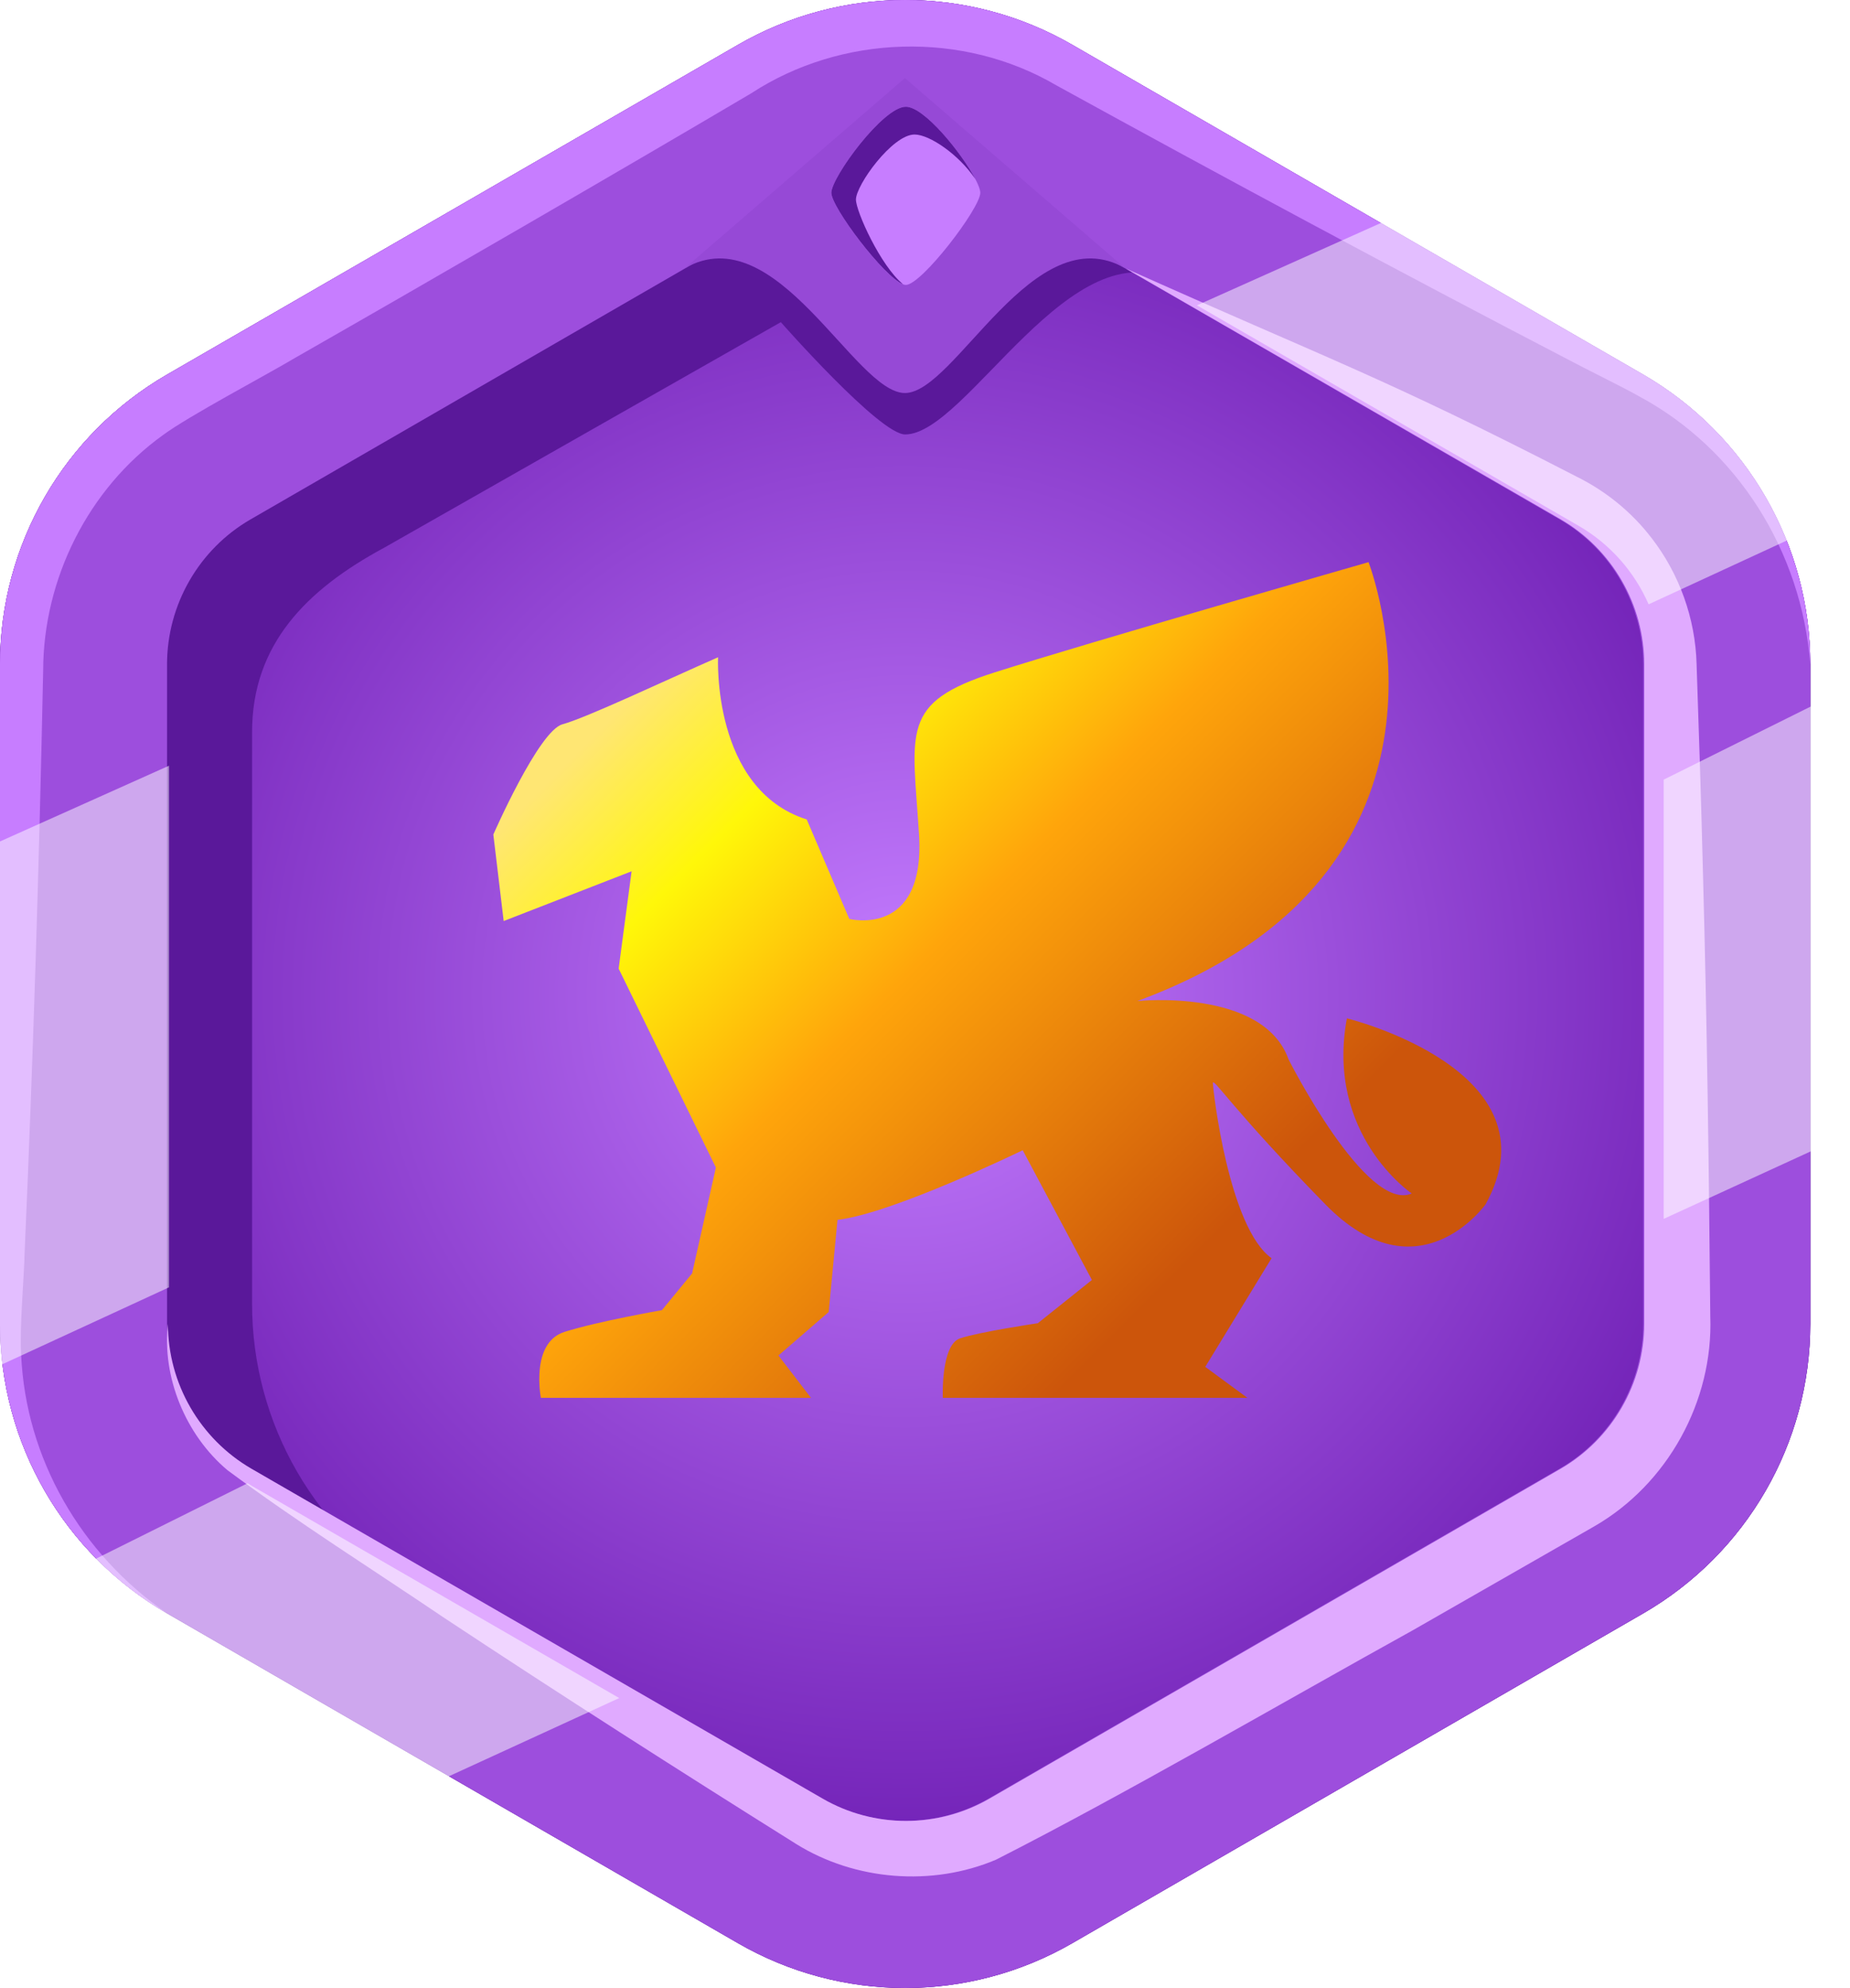 <svg width="27" height="29" viewBox="0 0 27 29" fill="none" xmlns="http://www.w3.org/2000/svg">
<path d="M26.42 19.31V9.688C26.42 7.946 25.49 6.336 23.981 5.464L15.649 0.654C14.14 -0.218 12.28 -0.218 10.771 0.654L2.439 5.464C0.93 6.336 0 7.946 0 9.688V19.31C0 21.053 0.93 22.663 2.439 23.534L10.771 28.345C12.28 29.216 14.14 29.216 15.649 28.345L23.981 23.534C25.49 22.663 26.42 21.053 26.42 19.31Z" fill="url(#paint0_radial_4918_109578)"/>
<path d="M23.982 5.463L15.649 0.654C14.14 -0.218 12.281 -0.218 10.772 0.654L2.439 5.463C0.93 6.335 0 7.945 0 9.687V19.31C0 21.053 0.93 22.663 2.439 23.534L10.772 28.344C12.281 29.215 14.14 29.215 15.649 28.344L23.982 23.534C25.491 22.663 26.421 21.053 26.421 19.31V9.687C26.421 7.945 25.491 6.335 23.982 5.463ZM25.756 19.023C25.756 20.766 24.828 22.376 23.318 23.247L17.156 26.805C15.648 27.676 13.788 27.676 12.279 26.805L6.118 23.247C4.609 22.376 3.679 20.766 3.679 19.023V10.679C3.679 9.404 4.467 8.603 5.607 7.989L11.396 4.699C11.396 4.699 12.837 6.337 13.21 6.337C14.113 6.337 15.648 3.256 17.156 4.127L23.318 7.686C24.828 8.556 25.756 10.167 25.756 11.909V19.024V19.023Z" fill="#5A189A"/>
<path d="M13.21 2.438C13.638 2.438 14.059 2.551 14.43 2.765L22.762 7.576C23.515 8.01 23.982 8.82 23.982 9.689V19.31C23.982 20.18 23.515 20.989 22.762 21.423L14.43 26.234C14.059 26.448 13.637 26.561 13.21 26.561C12.783 26.561 12.36 26.448 11.99 26.234L3.657 21.423C2.905 20.989 2.438 20.18 2.438 19.31V9.689C2.438 8.82 2.905 8.01 3.657 7.576L11.99 2.765C12.36 2.551 12.783 2.438 13.21 2.438ZM13.21 0C12.368 0 11.526 0.218 10.771 0.653L2.439 5.464C0.93 6.336 0 7.945 0 9.688V19.31C0 21.053 0.93 22.663 2.439 23.534L10.771 28.345C11.526 28.78 12.368 28.998 13.21 28.998C14.052 28.998 14.894 28.78 15.649 28.345L23.981 23.534C25.49 22.663 26.42 21.053 26.42 19.31V9.688C26.42 7.945 25.49 6.336 23.981 5.464L15.649 0.653C14.894 0.218 14.052 0 13.21 0Z" fill="#9D4EDD"/>
<path d="M23.263 22.267L20.621 23.779C18.752 24.813 16.422 26.169 14.537 27.126C13.601 27.523 12.476 27.43 11.621 26.898C9.9 25.82 8.188 24.726 6.492 23.605C5.433 22.889 4.349 22.208 3.32 21.445C2.707 20.931 2.363 20.085 2.451 19.311C2.451 20.18 2.919 20.989 3.671 21.424L12.004 26.234C12.375 26.449 12.796 26.561 13.224 26.561C13.652 26.561 14.073 26.449 14.444 26.234L22.777 21.424C23.529 20.989 23.997 20.18 23.997 19.311V9.688C23.997 8.819 23.528 8.01 22.777 7.575L16.43 3.916C19.337 5.219 20.183 5.495 23.009 6.952C23.438 7.164 23.816 7.471 24.108 7.853C24.507 8.37 24.744 9.02 24.761 9.688C24.796 10.703 24.829 11.719 24.854 12.732C24.913 14.888 24.941 17.045 24.961 19.201C25.006 20.437 24.339 21.65 23.263 22.267L23.263 22.267Z" fill="#E0AAFF"/>
<path d="M13.207 1.139L9.992 3.914C11.333 3.14 12.473 5.733 13.207 5.733C13.941 5.733 15.082 3.14 16.423 3.914L13.207 1.139Z" fill="#9649D6"/>
<path d="M26.42 9.688C26.292 8.038 25.351 6.543 23.911 5.775C23.723 5.666 23.097 5.359 22.889 5.246C20.399 3.952 17.879 2.598 15.417 1.245C14.051 0.444 12.279 0.502 10.962 1.362C9.058 2.486 6.226 4.125 4.298 5.225C3.89 5.469 2.748 6.071 2.376 6.348C1.289 7.129 0.631 8.445 0.63 9.783C0.572 12.592 0.484 15.45 0.36 18.255C0.351 18.662 0.283 19.358 0.309 19.766C0.376 21.269 1.177 22.665 2.439 23.534C0.93 22.663 0 21.053 0 19.31V9.687C0 7.945 0.93 6.335 2.439 5.463L10.772 0.653C11.526 0.217 12.368 0 13.21 0C14.053 0 14.895 0.217 15.649 0.653L23.982 5.463C25.491 6.335 26.421 7.945 26.421 9.687L26.42 9.688Z" fill="#C77DFF"/>
<path d="M13.22 1.557C12.888 1.557 12.133 2.588 12.133 2.812C12.133 3.036 12.989 4.156 13.22 4.156C13.45 4.156 14.307 3.036 14.307 2.812C14.307 2.588 13.552 1.557 13.22 1.557Z" fill="#C77DFF"/>
<path d="M14.234 2.611C13.995 2.256 13.568 1.962 13.347 1.962C13.024 1.962 12.492 2.7 12.492 2.911C12.492 3.083 12.852 3.879 13.179 4.146C12.902 4.04 12.133 3.024 12.133 2.812C12.133 2.588 12.887 1.557 13.22 1.557C13.49 1.557 14.037 2.235 14.234 2.611H14.234Z" fill="#5A189A"/>
<g filter="url(#filter0_d_4918_109578)">
<path fill-rule="evenodd" clip-rule="evenodd" d="M7 11.973C7 11.973 7.662 10.46 8.009 10.365C8.356 10.271 9.491 9.734 10.28 9.387C10.28 9.387 10.187 11.313 11.574 11.753L12.195 13.204C12.195 13.204 13.307 13.487 13.213 11.973C13.118 10.46 12.929 10.05 14.316 9.608C15.704 9.167 19.773 8 19.773 8C19.773 8 21.539 12.509 16.398 14.402C16.398 14.402 18.234 14.209 18.606 15.253C18.606 15.253 19.74 17.495 20.404 17.209C20.404 17.209 19.142 16.357 19.457 14.654C19.457 14.654 22.56 15.411 21.482 17.366C21.482 17.366 20.498 18.754 19.142 17.366C17.785 15.979 17.502 15.506 17.502 15.6C17.502 15.695 17.732 17.708 18.358 18.153L17.39 19.738L18.006 20.19H13.56C13.56 20.19 13.528 19.416 13.812 19.322C14.096 19.227 14.947 19.101 14.947 19.101L15.736 18.47L14.726 16.578C14.726 16.578 12.819 17.505 12.023 17.593L11.894 18.938L11.161 19.572L11.636 20.19H7.694C7.694 20.19 7.536 19.384 8.041 19.227C8.545 19.069 9.46 18.911 9.46 18.911L9.901 18.375L10.248 16.83L8.829 13.929L9.018 12.509L7.151 13.235L7 11.973Z" fill="url(#paint1_linear_4918_109578)"/>
</g>
<g opacity="0.5">
<path d="M26.303 7.78L24.061 8.815C23.854 8.341 23.499 7.935 23.038 7.669L17.469 4.454L20.247 3.211L24.271 5.533C25.182 6.06 25.885 6.851 26.303 7.78H26.303Z" fill="white"/>
<path d="M2.466 11.168V18.778L0.014 19.909C0.005 19.788 0 19.666 0 19.544V12.274L2.466 11.169V11.168Z" fill="white"/>
<path d="M26.748 10.146V16.647L24.281 17.779V11.372L26.748 10.146Z" fill="white"/>
<path d="M9.037 24.769L6.289 26.03L2.46 23.82C1.993 23.55 1.581 23.211 1.234 22.819L3.614 21.635C3.64 21.653 3.666 21.669 3.693 21.684L9.036 24.768L9.037 24.769Z" fill="white"/>
</g>
<defs>
<filter id="filter0_d_4918_109578" x="7" y="8" width="14.911" height="12.389" filterUnits="userSpaceOnUse" color-interpolation-filters="sRGB">
<feFlood flood-opacity="0" result="BackgroundImageFix"/>
<feColorMatrix in="SourceAlpha" type="matrix" values="0 0 0 0 0 0 0 0 0 0 0 0 0 0 0 0 0 0 127 0" result="hardAlpha"/>
<feOffset dx="0.2" dy="0.2"/>
<feComposite in2="hardAlpha" operator="out"/>
<feColorMatrix type="matrix" values="0 0 0 0 0.78 0 0 0 0 0.523 0 0 0 0 1 0 0 0 1 0"/>
<feBlend mode="normal" in2="BackgroundImageFix" result="effect1_dropShadow_4918_109578"/>
<feBlend mode="normal" in="SourceGraphic" in2="effect1_dropShadow_4918_109578" result="shape"/>
</filter>
<radialGradient id="paint0_radial_4918_109578" cx="0" cy="0" r="1" gradientUnits="userSpaceOnUse" gradientTransform="translate(13.21 14.499) scale(13.869 13.87)">
<stop stop-color="#C47CFF"/>
<stop offset="1" stop-color="#6918AF"/>
</radialGradient>
<linearGradient id="paint1_linear_4918_109578" x1="8.5" y1="10.5" x2="17.5" y2="19.5" gradientUnits="userSpaceOnUse">
<stop stop-color="#FFE673"/>
<stop offset="0.184" stop-color="#FFF709"/>
<stop offset="0.447" stop-color="#FFA50B"/>
<stop offset="0.909" stop-color="#CC550B"/>
</linearGradient>
</defs>
</svg>
